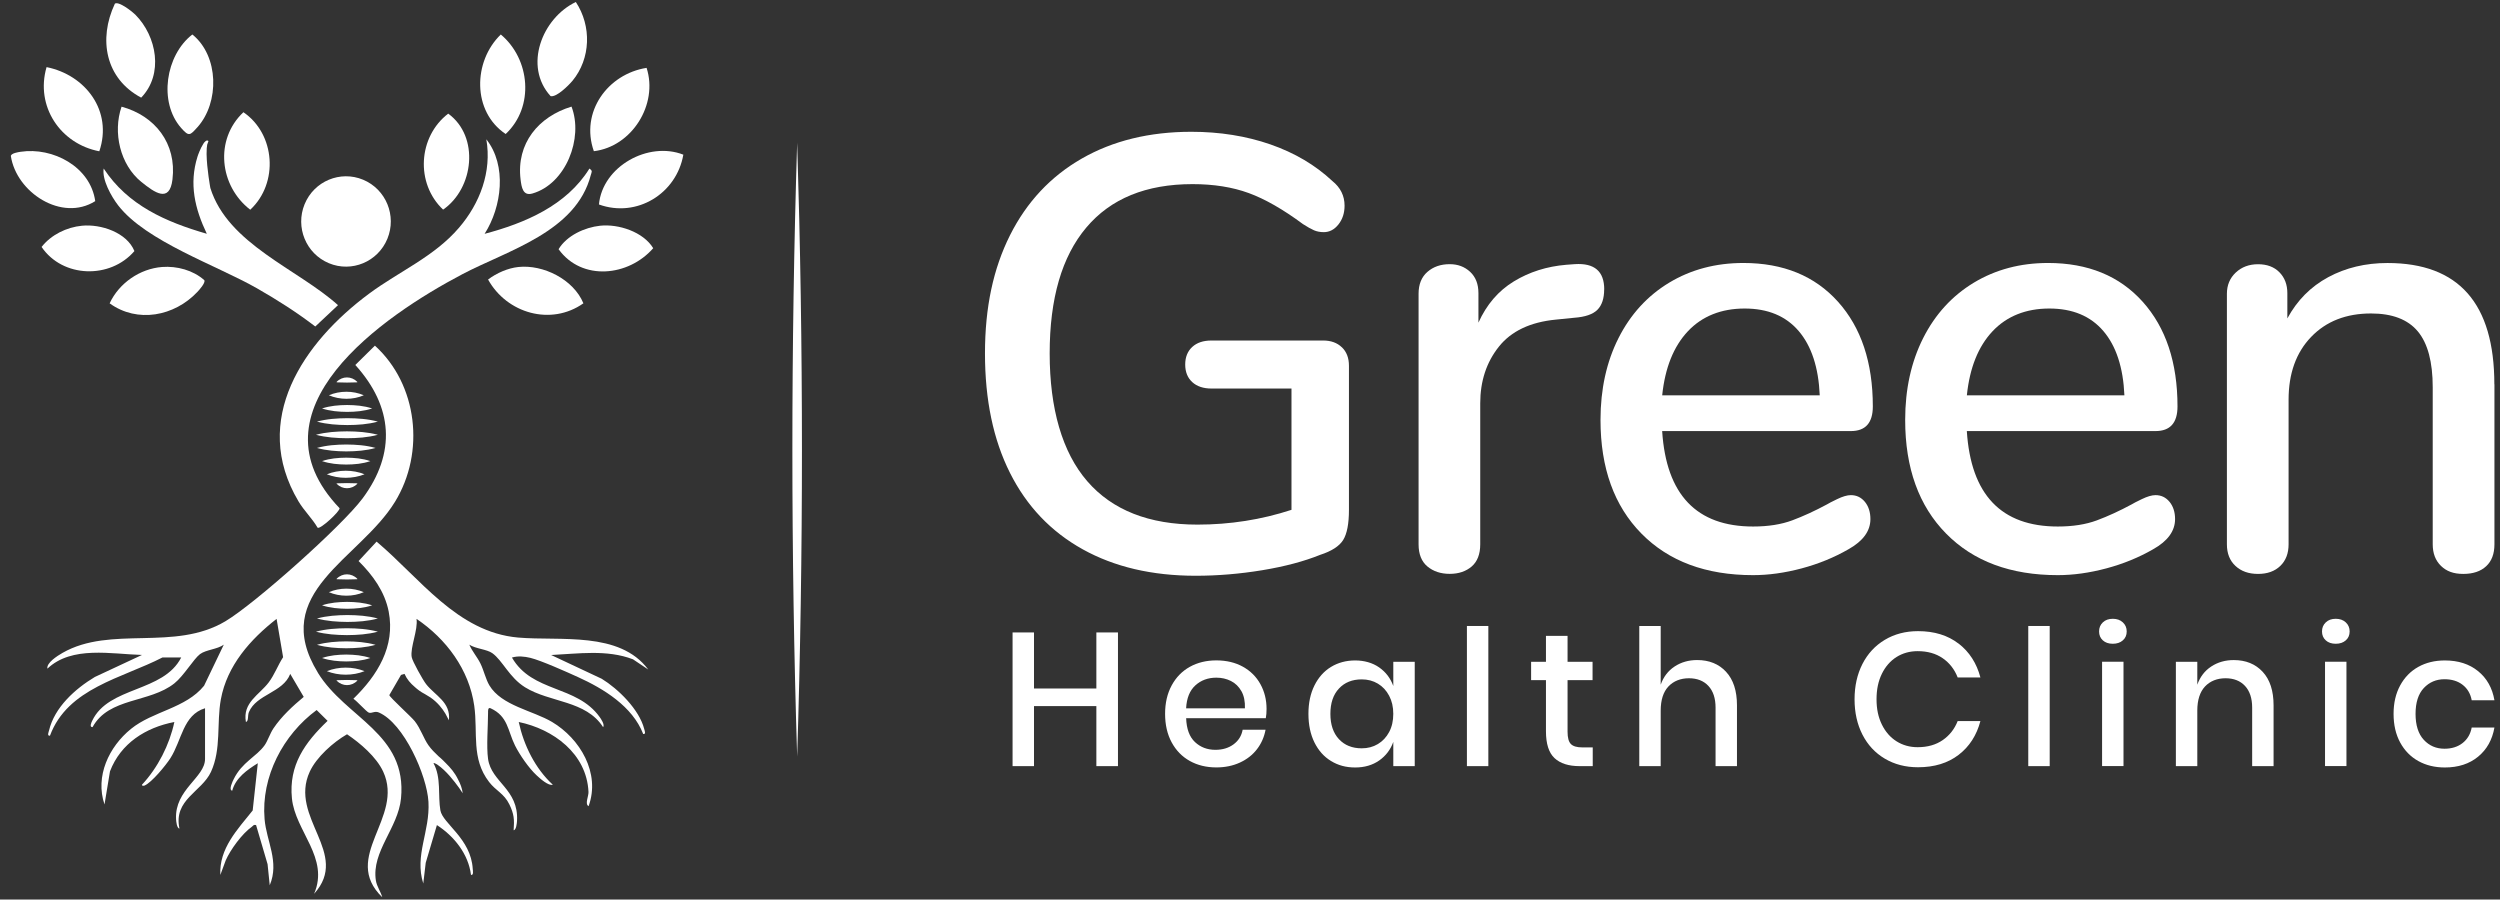 <svg xmlns="http://www.w3.org/2000/svg" width="214" height="77" viewBox="0 0 214 77" fill="none"><rect x="0" y="0" width="214" height="77" fill="#333333" stroke="none"/><path d="M27.21 57.58C22.998 50.714 30.798 47.874 33.812 42.954C36.403 38.728 35.757 32.914 32.092 29.588L30.415 31.242C33.644 34.811 33.931 38.766 31.04 42.66C29.294 45.01 21.819 51.679 19.294 53.18C14.912 55.787 9.501 53.514 5.348 55.889C4.896 56.149 3.958 56.749 4.059 57.236C6.153 55.254 9.538 55.993 12.156 56.063L8.119 57.949C6.445 58.951 4.665 60.546 4.197 62.529C4.162 62.676 4.006 63.008 4.277 62.976C5.794 58.89 10.466 58.056 13.905 56.28H15.512C13.976 59.286 9.302 58.734 7.894 61.695C7.832 61.824 7.62 62.258 7.923 62.242C9.321 59.686 12.812 60.184 14.93 58.493C15.728 57.858 16.581 56.398 17.12 55.993C17.636 55.61 18.603 55.586 19.158 55.181L17.468 58.7C15.882 60.648 13.086 60.87 11.21 62.395C9.326 63.925 8.127 66.444 8.946 68.863L9.414 66.028C10.336 63.619 12.48 62.274 14.925 61.803C14.508 63.761 13.509 65.715 12.153 67.172C12.129 67.282 12.302 67.272 12.369 67.245C12.982 66.993 14.197 65.506 14.58 64.911C15.571 63.367 15.661 61.197 17.551 60.626V64.967C17.551 66.559 14.938 67.582 15.071 70.115C15.079 70.281 15.13 70.905 15.361 70.924C14.832 68.44 17.266 67.791 18.061 66.069C18.959 64.118 18.531 61.91 18.906 59.86C19.437 56.966 21.438 54.723 23.676 52.976L24.234 56.256C23.785 56.944 23.503 57.746 23.006 58.407C22.201 59.482 20.747 60.133 21.05 61.803C21.3 61.736 21.183 61.256 21.306 60.959C21.943 59.423 24.237 59.294 24.843 57.684L25.999 59.654C25.047 60.449 24.107 61.312 23.41 62.344C23.115 62.781 22.913 63.424 22.656 63.788C21.951 64.78 20.718 65.23 20.001 66.704C19.924 66.859 19.541 67.631 19.878 67.684C20.171 66.58 21.165 65.897 22.068 65.332L21.63 69.375C20.336 70.999 18.744 72.628 18.861 74.895L19.315 73.665C19.714 72.741 20.737 71.345 21.555 70.774C21.678 70.688 21.699 70.567 21.922 70.629L22.905 73.976L23.089 75.777C23.936 73.764 22.807 72.014 22.648 70.117C22.339 66.481 24.237 62.893 27.104 60.779L28.042 61.706C26.105 63.555 24.704 65.498 24.989 68.343C25.27 71.162 28.218 73.429 26.886 76.511C30.022 73.046 24.702 69.994 26.514 66.058C27.091 64.806 28.529 63.531 29.706 62.853C30.835 63.611 32.222 64.796 32.804 66.058C34.625 70.01 29.156 73.344 32.722 76.806C32.586 76.315 32.257 75.889 32.175 75.372C31.787 72.901 34.08 70.876 34.327 68.343C34.867 62.773 29.602 61.489 27.205 57.58H27.21Z" fill="white"></path><path d="M54.175 56.431L55.491 57.312C53.022 54.008 47.968 54.89 44.346 54.574C39.132 54.115 35.948 49.482 32.236 46.363L30.694 48.025C31.906 49.228 32.937 50.635 33.272 52.352C33.851 55.343 32.302 57.819 30.25 59.815C30.548 60 31.356 60.913 31.563 60.997C31.818 61.101 32.057 60.828 32.43 60.989C34.572 61.913 36.546 66.377 36.676 68.633C36.82 71.192 35.462 73.2 36.232 75.627L36.442 73.856L37.399 70.627C38.869 71.576 40.094 73.098 40.317 74.893C40.561 74.933 40.476 74.537 40.466 74.376C40.317 71.779 37.899 70.501 37.697 69.37C37.476 68.138 37.787 66.546 37.107 65.332C37.147 65.297 37.25 65.335 37.391 65.423C37.402 65.429 37.412 65.437 37.423 65.445C37.436 65.453 37.452 65.463 37.465 65.472C38.183 65.965 38.887 66.868 39.283 67.422L39.358 67.529C39.514 67.754 39.607 67.902 39.607 67.902C39.562 67.492 39.408 67.09 39.206 66.715C38.93 66.144 38.558 65.713 38.164 65.327C37.822 64.968 37.55 64.745 37.532 64.732C37.221 64.44 36.918 64.14 36.671 63.789C36.262 63.213 36.009 62.374 35.502 61.731C35.193 61.342 33.357 59.689 33.325 59.501L34.327 57.773L34.627 57.685C34.829 58.143 35.138 58.496 35.502 58.802C35.735 59.016 36.014 59.228 36.349 59.4C36.352 59.4 36.357 59.405 36.36 59.405C36.525 59.507 36.692 59.608 36.859 59.71C37.452 60.126 37.853 60.63 38.13 61.093L38.425 61.656C38.605 60.099 37.232 59.539 36.469 58.553C36.198 58.204 35.305 56.613 35.241 56.248C35.098 55.428 35.797 53.901 35.653 52.974C38.194 54.689 40.16 57.315 40.596 60.42C40.92 62.733 40.317 64.93 41.866 66.937C42.453 67.701 43.147 67.918 43.604 68.861C44 69.67 44.037 70.147 43.968 71.069C44.199 71.05 44.247 70.426 44.258 70.26C44.401 67.535 42.06 66.969 41.778 64.965C41.627 63.888 41.778 62.157 41.778 60.994C41.778 60.879 41.752 60.517 41.994 60.627C43.498 61.321 43.453 62.54 44.085 63.816C44.489 64.622 45.27 65.753 45.932 66.367C46.248 66.661 46.953 67.294 47.322 67.173C45.82 65.796 44.832 63.797 44.404 61.803C47.356 62.414 50.218 64.501 50.375 67.784C50.394 68.156 50.038 68.824 50.383 69.009C51.417 66.184 49.652 63.223 47.253 61.798C45.611 60.825 42.929 60.404 41.893 58.671C41.574 58.137 41.414 57.379 41.125 56.795C40.832 56.206 40.42 55.763 40.173 55.182C40.708 55.538 41.672 55.573 42.145 55.913C43.025 56.546 43.596 57.995 44.944 58.831C47.077 60.155 50.147 59.938 51.627 62.245C51.786 62.034 51.446 61.538 51.327 61.372C49.342 58.62 45.573 59.311 43.822 56.286C44.335 56.133 44.885 56.189 45.401 56.313C46.304 56.532 48.523 57.524 49.464 57.953C51.677 58.955 54.141 60.466 55.058 62.832C55.326 62.87 55.175 62.529 55.14 62.385C54.712 60.729 52.924 58.971 51.507 58.103L47.178 56.069C49.501 55.959 51.951 55.581 54.181 56.436L54.175 56.431Z" fill="white"></path><path d="M41.484 20.014C42.961 17.698 43.405 14.169 41.63 11.924C42.111 14.703 41.08 17.409 39.289 19.496C37.16 21.98 34.168 23.229 31.601 25.132C25.985 29.29 21.401 35.941 25.552 42.919C26.047 43.747 26.714 44.36 27.187 45.172C27.418 45.336 29.113 43.76 29.068 43.503C21.032 35.108 32.786 27.045 39.581 23.47C43.477 21.42 49.318 19.853 50.572 14.984C50.644 14.708 50.758 14.644 50.455 14.429C48.489 17.596 44.941 19.1 41.481 20.016L41.484 20.014Z" fill="white"></path><path d="M22.029 24.698C23.743 25.676 25.415 26.745 26.988 27.948L28.933 26.121C25.492 23.026 19.512 20.907 18.006 16.094C18.006 16.094 17.703 14.433 17.684 13.211C17.684 13.203 17.684 13.192 17.684 13.184C17.684 13.178 17.684 13.176 17.684 13.171C17.689 13.004 17.695 12.841 17.697 12.685C17.705 12.573 17.721 12.471 17.737 12.38L17.846 12.072C17.75 11.978 17.636 12.029 17.525 12.152C17.485 12.187 17.448 12.235 17.41 12.302C17.41 12.302 17.408 12.308 17.405 12.31C17.405 12.31 17.405 12.31 17.402 12.316C17.158 12.685 16.94 13.291 16.908 13.401C16.169 15.751 16.682 17.863 17.703 20.012C14.206 18.999 10.947 17.584 8.875 14.425C8.718 15.381 9.531 16.826 10.118 17.584C12.51 20.671 18.535 22.702 22.032 24.698H22.029Z" fill="white"></path><path d="M16.897 10.895C18.802 8.77 18.746 4.788 16.466 2.952C14.175 4.718 13.548 8.745 15.512 10.961C16.174 11.706 16.259 11.602 16.894 10.895H16.897Z" fill="white"></path><path d="M48.999 6.924C50.58 5.008 50.649 2.229 49.291 0.171C46.402 1.554 44.795 5.662 47.128 8.226C47.609 8.366 48.675 7.313 48.996 6.924H48.999Z" fill="white"></path><path d="M12.085 8.358C14.022 6.359 13.424 3.103 11.58 1.252C11.322 0.992 10.163 0.081 9.834 0.314C8.399 3.36 9.023 6.731 12.085 8.358Z" fill="white"></path><path d="M8.152 17.219C7.743 14.272 4.527 12.575 1.761 12.993C1.537 13.028 0.998 13.109 0.926 13.339C1.397 16.485 5.298 19.012 8.149 17.219H8.152Z" fill="white"></path><path d="M12.106 15.577C13.225 16.48 14.516 17.415 14.763 15.365C15.138 12.281 13.264 9.904 10.405 9.132C9.645 11.34 10.278 14.1 12.103 15.577H12.106Z" fill="white"></path><path d="M51.269 17.503C54.505 18.674 57.912 16.582 58.494 13.24C55.499 12.064 51.572 14.245 51.269 17.503Z" fill="white"></path><path d="M55.348 5.809C52.018 6.334 49.653 9.59 50.833 12.942C54.075 12.559 56.361 8.949 55.348 5.809Z" fill="white"></path><path d="M43.286 11.471C45.765 9.15 45.388 5.061 42.869 2.952C40.48 5.262 40.413 9.555 43.286 11.471Z" fill="white"></path><path d="M45.571 16.565C48.433 15.745 49.961 11.833 48.922 9.126C46.105 9.979 44.184 12.267 44.561 15.365C44.644 16.04 44.763 16.796 45.569 16.565H45.571Z" fill="white"></path><path d="M8.501 12.95C9.67 9.501 7.323 6.417 3.986 5.745C3.008 9.099 5.168 12.315 8.501 12.95Z" fill="white"></path><path d="M13.876 22.854C11.973 23.002 10.193 24.232 9.385 25.965C11.761 27.688 14.928 27.069 16.881 25.003C17.049 24.827 17.61 24.208 17.49 23.985C16.531 23.125 15.138 22.758 13.876 22.854Z" fill="white"></path><path d="M21.421 17.953C23.868 15.683 23.573 11.471 20.836 9.606C18.354 11.94 18.774 15.908 21.421 17.953Z" fill="white"></path><path d="M49.938 25.96C49.09 23.913 46.499 22.627 44.37 22.855C43.469 22.951 42.502 23.377 41.779 23.927C43.382 26.823 47.166 27.924 49.94 25.963L49.938 25.96Z" fill="white"></path><path d="M51.372 19.322C50.051 19.464 48.518 20.161 47.814 21.332C49.81 24.089 53.801 23.666 55.916 21.246C55.058 19.842 52.943 19.154 51.372 19.322Z" fill="white"></path><path d="M37.929 17.944C40.557 16.128 41.072 11.696 38.367 9.726C35.787 11.706 35.548 15.694 37.929 17.944Z" fill="white"></path><path d="M11.505 21.49C10.854 19.898 8.635 19.164 7.017 19.322C5.701 19.451 4.383 20.091 3.56 21.139C5.367 23.8 9.435 23.907 11.508 21.49H11.505Z" fill="white"></path><path d="M33.161 20.437C33.971 18.464 33.042 16.203 31.086 15.385C29.129 14.568 26.886 15.505 26.075 17.478C25.265 19.451 26.194 21.713 28.151 22.53C30.107 23.347 32.35 22.41 33.161 20.437Z" fill="white"></path><path d="M28.818 32.686V32.729C29.406 32.756 29.993 32.756 30.583 32.729V32.686C30.089 32.185 29.313 32.179 28.818 32.686Z" fill="white"></path><path d="M28.818 41.416C29.313 41.917 30.089 41.922 30.583 41.416V41.373C29.996 41.346 29.408 41.346 28.818 41.373V41.416Z" fill="white"></path><path d="M28.149 33.835C29.079 34.234 30.214 34.24 31.141 33.835C30.214 33.431 29.076 33.436 28.149 33.835Z" fill="white"></path><path d="M27.564 34.963C28.268 35.194 28.986 35.25 29.711 35.258C30.439 35.253 31.154 35.196 31.858 34.963C31.154 34.733 30.437 34.676 29.711 34.669C28.983 34.676 28.268 34.733 27.564 34.963Z" fill="white"></path><path d="M29.738 35.796C28.859 35.804 27.99 35.858 27.131 36.091C27.99 36.321 28.861 36.377 29.738 36.385C30.618 36.38 31.487 36.324 32.345 36.091C31.487 35.858 30.615 35.804 29.738 35.796Z" fill="white"></path><path d="M29.696 36.923C28.803 36.931 27.918 36.984 27.044 37.218C27.918 37.448 28.803 37.504 29.696 37.512C30.588 37.507 31.473 37.451 32.348 37.218C31.473 36.984 30.588 36.931 29.696 36.923Z" fill="white"></path><path d="M29.64 38.05C28.795 38.058 27.958 38.112 27.131 38.345C27.958 38.575 28.795 38.632 29.64 38.64C30.485 38.634 31.322 38.578 32.149 38.345C31.322 38.112 30.488 38.058 29.64 38.05Z" fill="white"></path><path d="M29.635 39.176C28.934 39.184 28.245 39.24 27.568 39.471C28.245 39.701 28.934 39.757 29.635 39.765C30.337 39.76 31.025 39.704 31.703 39.471C31.025 39.24 30.337 39.184 29.635 39.176Z" fill="white"></path><path d="M27.977 40.598C28.981 41 30.201 41.002 31.205 40.598C30.201 40.193 28.981 40.196 27.977 40.598Z" fill="white"></path><path d="M28.818 49.54V49.583C29.406 49.61 29.993 49.61 30.583 49.583V49.54C30.089 49.039 29.313 49.034 28.818 49.54Z" fill="white"></path><path d="M28.818 58.268C29.313 58.769 30.089 58.775 30.583 58.268V58.225C29.996 58.198 29.408 58.198 28.818 58.225V58.268Z" fill="white"></path><path d="M28.149 50.69C29.079 51.089 30.214 51.095 31.141 50.69C30.214 50.285 29.076 50.291 28.149 50.69Z" fill="white"></path><path d="M27.564 51.816C28.268 52.046 28.986 52.102 29.711 52.111C30.439 52.105 31.154 52.049 31.858 51.816C31.154 51.585 30.437 51.529 29.711 51.521C28.983 51.529 28.268 51.585 27.564 51.816Z" fill="white"></path><path d="M29.738 52.648C28.859 52.657 27.99 52.71 27.131 52.943C27.99 53.174 28.861 53.23 29.738 53.238C30.618 53.233 31.487 53.176 32.345 52.943C31.487 52.71 30.615 52.657 29.738 52.648Z" fill="white"></path><path d="M29.696 53.777C28.803 53.785 27.918 53.839 27.044 54.072C27.918 54.302 28.803 54.358 29.696 54.366C30.588 54.361 31.473 54.305 32.348 54.072C31.473 53.839 30.588 53.785 29.696 53.777Z" fill="white"></path><path d="M29.64 54.902C28.795 54.91 27.958 54.964 27.131 55.197C27.958 55.428 28.795 55.484 29.64 55.492C30.485 55.486 31.322 55.43 32.149 55.197C31.322 54.964 30.488 54.91 29.64 54.902Z" fill="white"></path><path d="M29.635 56.03C28.934 56.038 28.245 56.095 27.568 56.325C28.245 56.556 28.934 56.612 29.635 56.62C30.337 56.614 31.025 56.558 31.703 56.325C31.025 56.095 30.337 56.038 29.635 56.03Z" fill="white"></path><path d="M27.977 57.451C28.981 57.853 30.201 57.855 31.205 57.451C30.201 57.046 28.981 57.049 27.977 57.451Z" fill="white"></path><path d="M114.869 29.73C115.27 30.116 115.47 30.644 115.47 31.311V43.645C115.47 44.84 115.302 45.7 114.973 46.228C114.641 46.756 113.987 47.177 113.012 47.493C111.616 48.056 109.964 48.495 108.045 48.811C106.129 49.127 104.229 49.285 102.347 49.285C98.619 49.285 95.395 48.53 92.677 47.019C89.958 45.507 87.886 43.329 86.456 40.483C85.026 37.637 84.314 34.229 84.314 30.258C84.314 26.287 85.029 22.985 86.456 20.137C87.886 17.291 89.932 15.105 92.597 13.575C95.263 12.047 98.39 11.281 101.978 11.281C104.417 11.281 106.674 11.643 108.746 12.361C110.819 13.082 112.589 14.127 114.051 15.496C114.747 16.058 115.095 16.761 115.095 17.605C115.095 18.237 114.92 18.773 114.572 19.212C114.223 19.652 113.804 19.872 113.317 19.872C113.004 19.872 112.725 19.818 112.48 19.713C112.236 19.609 111.922 19.432 111.539 19.186C109.831 17.921 108.281 17.034 106.889 16.525C105.494 16.016 103.891 15.761 102.082 15.761C98.109 15.761 95.077 16.999 92.988 19.478C90.896 21.956 89.852 25.547 89.852 30.255C89.852 34.963 90.923 38.715 93.068 41.191C95.209 43.666 98.356 44.907 102.501 44.907C105.289 44.907 107.97 44.486 110.551 43.642V33.259H103.703C103.006 33.259 102.456 33.074 102.055 32.707C101.654 32.337 101.454 31.836 101.454 31.204C101.454 30.571 101.654 30.07 102.055 29.7C102.456 29.331 103.004 29.148 103.703 29.148H113.267C113.928 29.148 114.46 29.341 114.861 29.727L114.869 29.73Z" fill="white"></path><path d="M137.316 24.775C137.316 25.547 137.125 26.128 136.742 26.514C136.357 26.903 135.698 27.131 134.757 27.2L133.189 27.358C130.994 27.57 129.365 28.342 128.302 29.676C127.239 31.011 126.708 32.626 126.708 34.523V46.593C126.708 47.437 126.463 48.069 125.977 48.49C125.488 48.91 124.861 49.122 124.096 49.122C123.33 49.122 122.692 48.91 122.188 48.49C121.683 48.069 121.43 47.437 121.43 46.593V25.142C121.43 24.336 121.683 23.711 122.188 23.272C122.692 22.832 123.328 22.613 124.096 22.613C124.792 22.613 125.376 22.832 125.847 23.272C126.317 23.711 126.554 24.317 126.554 25.089V27.618C127.25 26.072 128.26 24.896 129.586 24.087C130.909 23.28 132.408 22.803 134.082 22.664L134.813 22.61C136.487 22.506 137.322 23.226 137.322 24.77L137.316 24.775Z" fill="white"></path><path d="M159.637 42.959C159.95 43.347 160.107 43.838 160.107 44.435C160.107 45.453 159.48 46.316 158.226 47.018C157.006 47.72 155.672 48.267 154.226 48.653C152.781 49.039 151.393 49.232 150.07 49.232C146.028 49.232 142.839 48.045 140.506 45.673C138.17 43.302 137.003 40.059 137.003 35.949C137.003 33.315 137.516 30.978 138.545 28.939C139.573 26.903 141.019 25.322 142.882 24.196C144.745 23.073 146.863 22.511 149.233 22.511C152.648 22.511 155.348 23.617 157.335 25.831C159.321 28.044 160.314 31.032 160.314 34.791C160.314 36.198 159.687 36.9 158.433 36.9H142.281C142.629 42.348 145.226 45.07 150.07 45.07C151.359 45.07 152.475 44.893 153.416 44.542C154.356 44.191 155.35 43.736 156.395 43.173C156.498 43.103 156.788 42.953 157.258 42.726C157.729 42.498 158.119 42.383 158.433 42.383C158.922 42.383 159.321 42.576 159.637 42.961V42.959ZM144.479 28.36C143.259 29.66 142.526 31.487 142.284 33.843H155.77C155.667 31.453 155.063 29.617 153.966 28.334C152.868 27.05 151.327 26.41 149.339 26.41C147.351 26.41 145.699 27.061 144.479 28.36Z" fill="white"></path><path d="M185.716 42.959C186.029 43.347 186.186 43.838 186.186 44.435C186.186 45.453 185.559 46.316 184.305 47.018C183.085 47.72 181.751 48.267 180.305 48.653C178.86 49.039 177.473 49.232 176.149 49.232C172.107 49.232 168.918 48.045 166.585 45.673C164.249 43.302 163.083 40.059 163.083 35.949C163.083 33.315 163.595 30.978 164.624 28.939C165.652 26.903 167.098 25.322 168.961 24.196C170.824 23.073 172.942 22.511 175.312 22.511C178.727 22.511 181.427 23.617 183.415 25.831C185.4 28.044 186.394 31.032 186.394 34.791C186.394 36.198 185.766 36.9 184.512 36.9H168.36C168.708 42.348 171.305 45.07 176.149 45.07C177.438 45.07 178.554 44.893 179.495 44.542C180.436 44.191 181.429 43.736 182.474 43.173C182.577 43.103 182.867 42.953 183.337 42.726C183.808 42.498 184.198 42.383 184.512 42.383C185.001 42.383 185.4 42.576 185.716 42.961V42.959ZM170.558 28.36C169.338 29.66 168.605 31.487 168.363 33.843H181.849C181.746 31.453 181.142 29.617 180.045 28.334C178.947 27.05 177.406 26.41 175.418 26.41C173.431 26.41 171.778 27.061 170.558 28.36Z" fill="white"></path><path d="M213.524 32.894V46.598C213.524 47.407 213.288 48.032 212.817 48.468C212.347 48.908 211.693 49.127 210.856 49.127C210.019 49.127 209.419 48.9 208.948 48.441C208.478 47.983 208.241 47.37 208.241 46.598V33.157C208.241 30.979 207.813 29.381 206.96 28.361C206.107 27.342 204.773 26.833 202.961 26.833C200.835 26.833 199.126 27.5 197.837 28.837C196.549 30.172 195.903 31.965 195.903 34.213V46.598C195.903 47.372 195.666 47.986 195.196 48.441C194.726 48.897 194.091 49.127 193.288 49.127C192.485 49.127 191.842 48.9 191.353 48.441C190.864 47.986 190.623 47.37 190.623 46.598V25.148C190.623 24.411 190.875 23.805 191.38 23.331C191.885 22.857 192.52 22.618 193.288 22.618C194.056 22.618 194.665 22.846 195.116 23.304C195.568 23.762 195.797 24.357 195.797 25.097V27.257C196.634 25.71 197.8 24.534 199.299 23.725C200.798 22.918 202.488 22.514 204.369 22.514C210.466 22.514 213.516 25.976 213.516 32.897L213.524 32.894Z" fill="white"></path><path d="M95.698 54.137V65.581H93.849V60.442H88.51V65.581H86.676V54.137H88.51V58.936H93.849V54.137H95.698Z" fill="white"></path><path d="M108.35 61.478H101.534C101.566 62.398 101.819 63.078 102.289 63.52C102.759 63.962 103.344 64.185 104.04 64.185C104.651 64.185 105.167 64.029 105.592 63.716C106.015 63.403 106.275 62.987 106.371 62.467H108.332C108.215 63.094 107.968 63.652 107.593 64.137C107.218 64.624 106.729 65.005 106.132 65.278C105.531 65.554 104.861 65.691 104.123 65.691C103.264 65.691 102.507 65.506 101.848 65.139C101.189 64.772 100.671 64.241 100.296 63.55C99.921 62.858 99.732 62.041 99.732 61.103C99.732 60.166 99.921 59.364 100.296 58.67C100.671 57.979 101.189 57.448 101.848 57.081C102.507 56.714 103.264 56.529 104.123 56.529C104.981 56.529 105.749 56.712 106.397 57.073C107.046 57.435 107.545 57.933 107.893 58.566C108.242 59.198 108.417 59.903 108.417 60.68C108.417 60.983 108.396 61.248 108.353 61.476L108.35 61.478ZM106.267 59.169C106.046 58.775 105.746 58.483 105.366 58.292C104.986 58.102 104.572 58.008 104.12 58.008C103.402 58.008 102.802 58.231 102.318 58.673C101.837 59.115 101.574 59.769 101.532 60.634H106.565C106.586 60.05 106.488 59.563 106.267 59.166V59.169Z" fill="white"></path><path d="M118.061 57.134C118.63 57.534 119.031 58.064 119.267 58.723V56.649H121.101V65.581H119.267V63.507C119.031 64.166 118.63 64.696 118.061 65.096C117.492 65.495 116.807 65.696 116.004 65.696C115.202 65.696 114.542 65.511 113.939 65.144C113.333 64.777 112.86 64.246 112.517 63.555C112.175 62.863 112.002 62.046 112.002 61.108C112.002 60.17 112.172 59.369 112.517 58.675C112.86 57.984 113.336 57.453 113.939 57.086C114.545 56.719 115.233 56.534 116.004 56.534C116.775 56.534 117.495 56.735 118.061 57.134ZM114.612 58.941C114.123 59.466 113.881 60.187 113.881 61.106C113.881 62.025 114.125 62.745 114.612 63.271C115.101 63.796 115.749 64.056 116.565 64.056C117.08 64.056 117.54 63.935 117.947 63.691C118.353 63.448 118.675 63.105 118.911 62.662C119.148 62.22 119.265 61.7 119.265 61.106C119.265 60.511 119.148 60.007 118.911 59.557C118.675 59.109 118.353 58.764 117.947 58.52C117.54 58.276 117.078 58.155 116.565 58.155C115.749 58.155 115.098 58.418 114.612 58.941Z" fill="white"></path><path d="M127.402 53.584V65.581H125.568V53.584H127.402Z" fill="white"></path><path d="M136.338 63.976V65.581H135.212C134.268 65.581 133.553 65.35 133.065 64.892C132.576 64.434 132.334 63.667 132.334 62.598V58.222H131.063V56.65H132.334V54.428H134.183V56.65H136.323V58.222H134.183V62.633C134.183 63.142 134.276 63.493 134.465 63.686C134.654 63.882 134.983 63.978 135.454 63.978H136.338V63.976Z" fill="white"></path><path d="M147.752 57.507C148.374 58.177 148.685 59.134 148.685 60.377V65.581H146.852V60.573C146.852 59.772 146.647 59.155 146.24 58.716C145.834 58.279 145.276 58.059 144.569 58.059C143.862 58.059 143.256 58.295 142.815 58.764C142.376 59.233 142.156 59.924 142.156 60.83V65.581H140.322V53.584H142.156V58.609C142.392 57.939 142.788 57.419 143.346 57.052C143.904 56.685 144.548 56.5 145.276 56.5C146.304 56.5 147.131 56.835 147.752 57.505V57.507Z" fill="white"></path><path d="M167.657 55.09C168.579 55.803 169.201 56.77 169.523 57.992H167.578C167.309 57.301 166.884 56.752 166.299 56.347C165.715 55.942 165 55.739 164.152 55.739C163.477 55.739 162.874 55.907 162.342 56.24C161.811 56.575 161.394 57.054 161.088 57.676C160.782 58.298 160.631 59.024 160.631 59.857C160.631 60.691 160.782 61.401 161.088 62.022C161.394 62.644 161.811 63.121 162.342 63.456C162.874 63.791 163.474 63.96 164.152 63.96C165 63.96 165.715 63.756 166.299 63.351C166.884 62.947 167.309 62.403 167.578 61.722H169.523C169.201 62.944 168.579 63.909 167.657 64.616C166.735 65.323 165.579 65.677 164.184 65.677C163.113 65.677 162.164 65.431 161.338 64.94C160.511 64.45 159.876 63.764 159.424 62.882C158.975 62.001 158.75 60.993 158.75 59.86C158.75 58.726 158.975 57.719 159.424 56.837C159.874 55.956 160.511 55.267 161.338 54.771C162.164 54.276 163.11 54.026 164.184 54.026C165.576 54.026 166.735 54.383 167.657 55.096V55.09Z" fill="white"></path><path d="M175.454 53.584V65.581H173.62V53.584H175.454Z" fill="white"></path><path d="M180.002 53.276C180.217 53.07 180.502 52.968 180.855 52.968C181.209 52.968 181.496 53.07 181.716 53.276C181.937 53.482 182.046 53.739 182.046 54.053C182.046 54.367 181.937 54.621 181.716 54.814C181.496 55.01 181.209 55.106 180.855 55.106C180.502 55.106 180.217 55.01 180.002 54.814C179.787 54.618 179.681 54.367 179.681 54.053C179.681 53.739 179.787 53.48 180.002 53.276ZM181.772 56.647V65.578H179.938V56.647H181.772Z" fill="white"></path><path d="M193.686 57.507C194.307 58.177 194.618 59.133 194.618 60.377V65.58H192.785V60.572C192.785 59.771 192.58 59.155 192.173 58.715C191.767 58.279 191.209 58.059 190.502 58.059C189.795 58.059 189.189 58.295 188.748 58.764C188.31 59.233 188.089 59.924 188.089 60.83V65.58H186.255V56.649H188.089V58.611C188.326 57.941 188.721 57.421 189.28 57.054C189.838 56.687 190.481 56.502 191.209 56.502C192.237 56.502 193.064 56.837 193.686 57.507Z" fill="white"></path><path d="M199.086 53.276C199.301 53.07 199.585 52.968 199.939 52.968C200.292 52.968 200.579 53.07 200.8 53.276C201.02 53.482 201.129 53.739 201.129 54.053C201.129 54.367 201.02 54.621 200.8 54.814C200.579 55.01 200.292 55.106 199.939 55.106C199.585 55.106 199.301 55.01 199.086 54.814C198.87 54.618 198.764 54.367 198.764 54.053C198.764 53.739 198.87 53.48 199.086 53.276ZM200.856 56.647V65.578H199.022V56.647H200.856Z" fill="white"></path><path d="M212.126 57.451C212.875 58.062 213.343 58.89 213.524 59.94H211.578C211.472 59.377 211.212 58.938 210.8 58.619C210.388 58.3 209.87 58.142 209.248 58.142C208.541 58.142 207.951 58.394 207.478 58.895C207.008 59.399 206.771 60.136 206.771 61.108C206.771 62.081 207.008 62.821 207.478 63.33C207.948 63.839 208.538 64.091 209.248 64.091C209.87 64.091 210.385 63.927 210.8 63.603C211.212 63.279 211.472 62.837 211.578 62.274H213.524C213.34 63.322 212.875 64.155 212.126 64.771C211.376 65.388 210.428 65.696 209.28 65.696C208.421 65.696 207.664 65.511 207.005 65.144C206.346 64.777 205.828 64.246 205.453 63.555C205.078 62.863 204.89 62.046 204.89 61.108C204.89 60.17 205.078 59.369 205.453 58.675C205.828 57.984 206.346 57.453 207.005 57.086C207.664 56.719 208.421 56.534 209.28 56.534C210.428 56.534 211.374 56.84 212.126 57.451Z" fill="white"></path><path d="M68.237 12.216C68.782 29.655 68.785 47.324 68.237 64.763C67.69 47.324 67.692 29.655 68.237 12.216Z" fill="white"></path></svg>